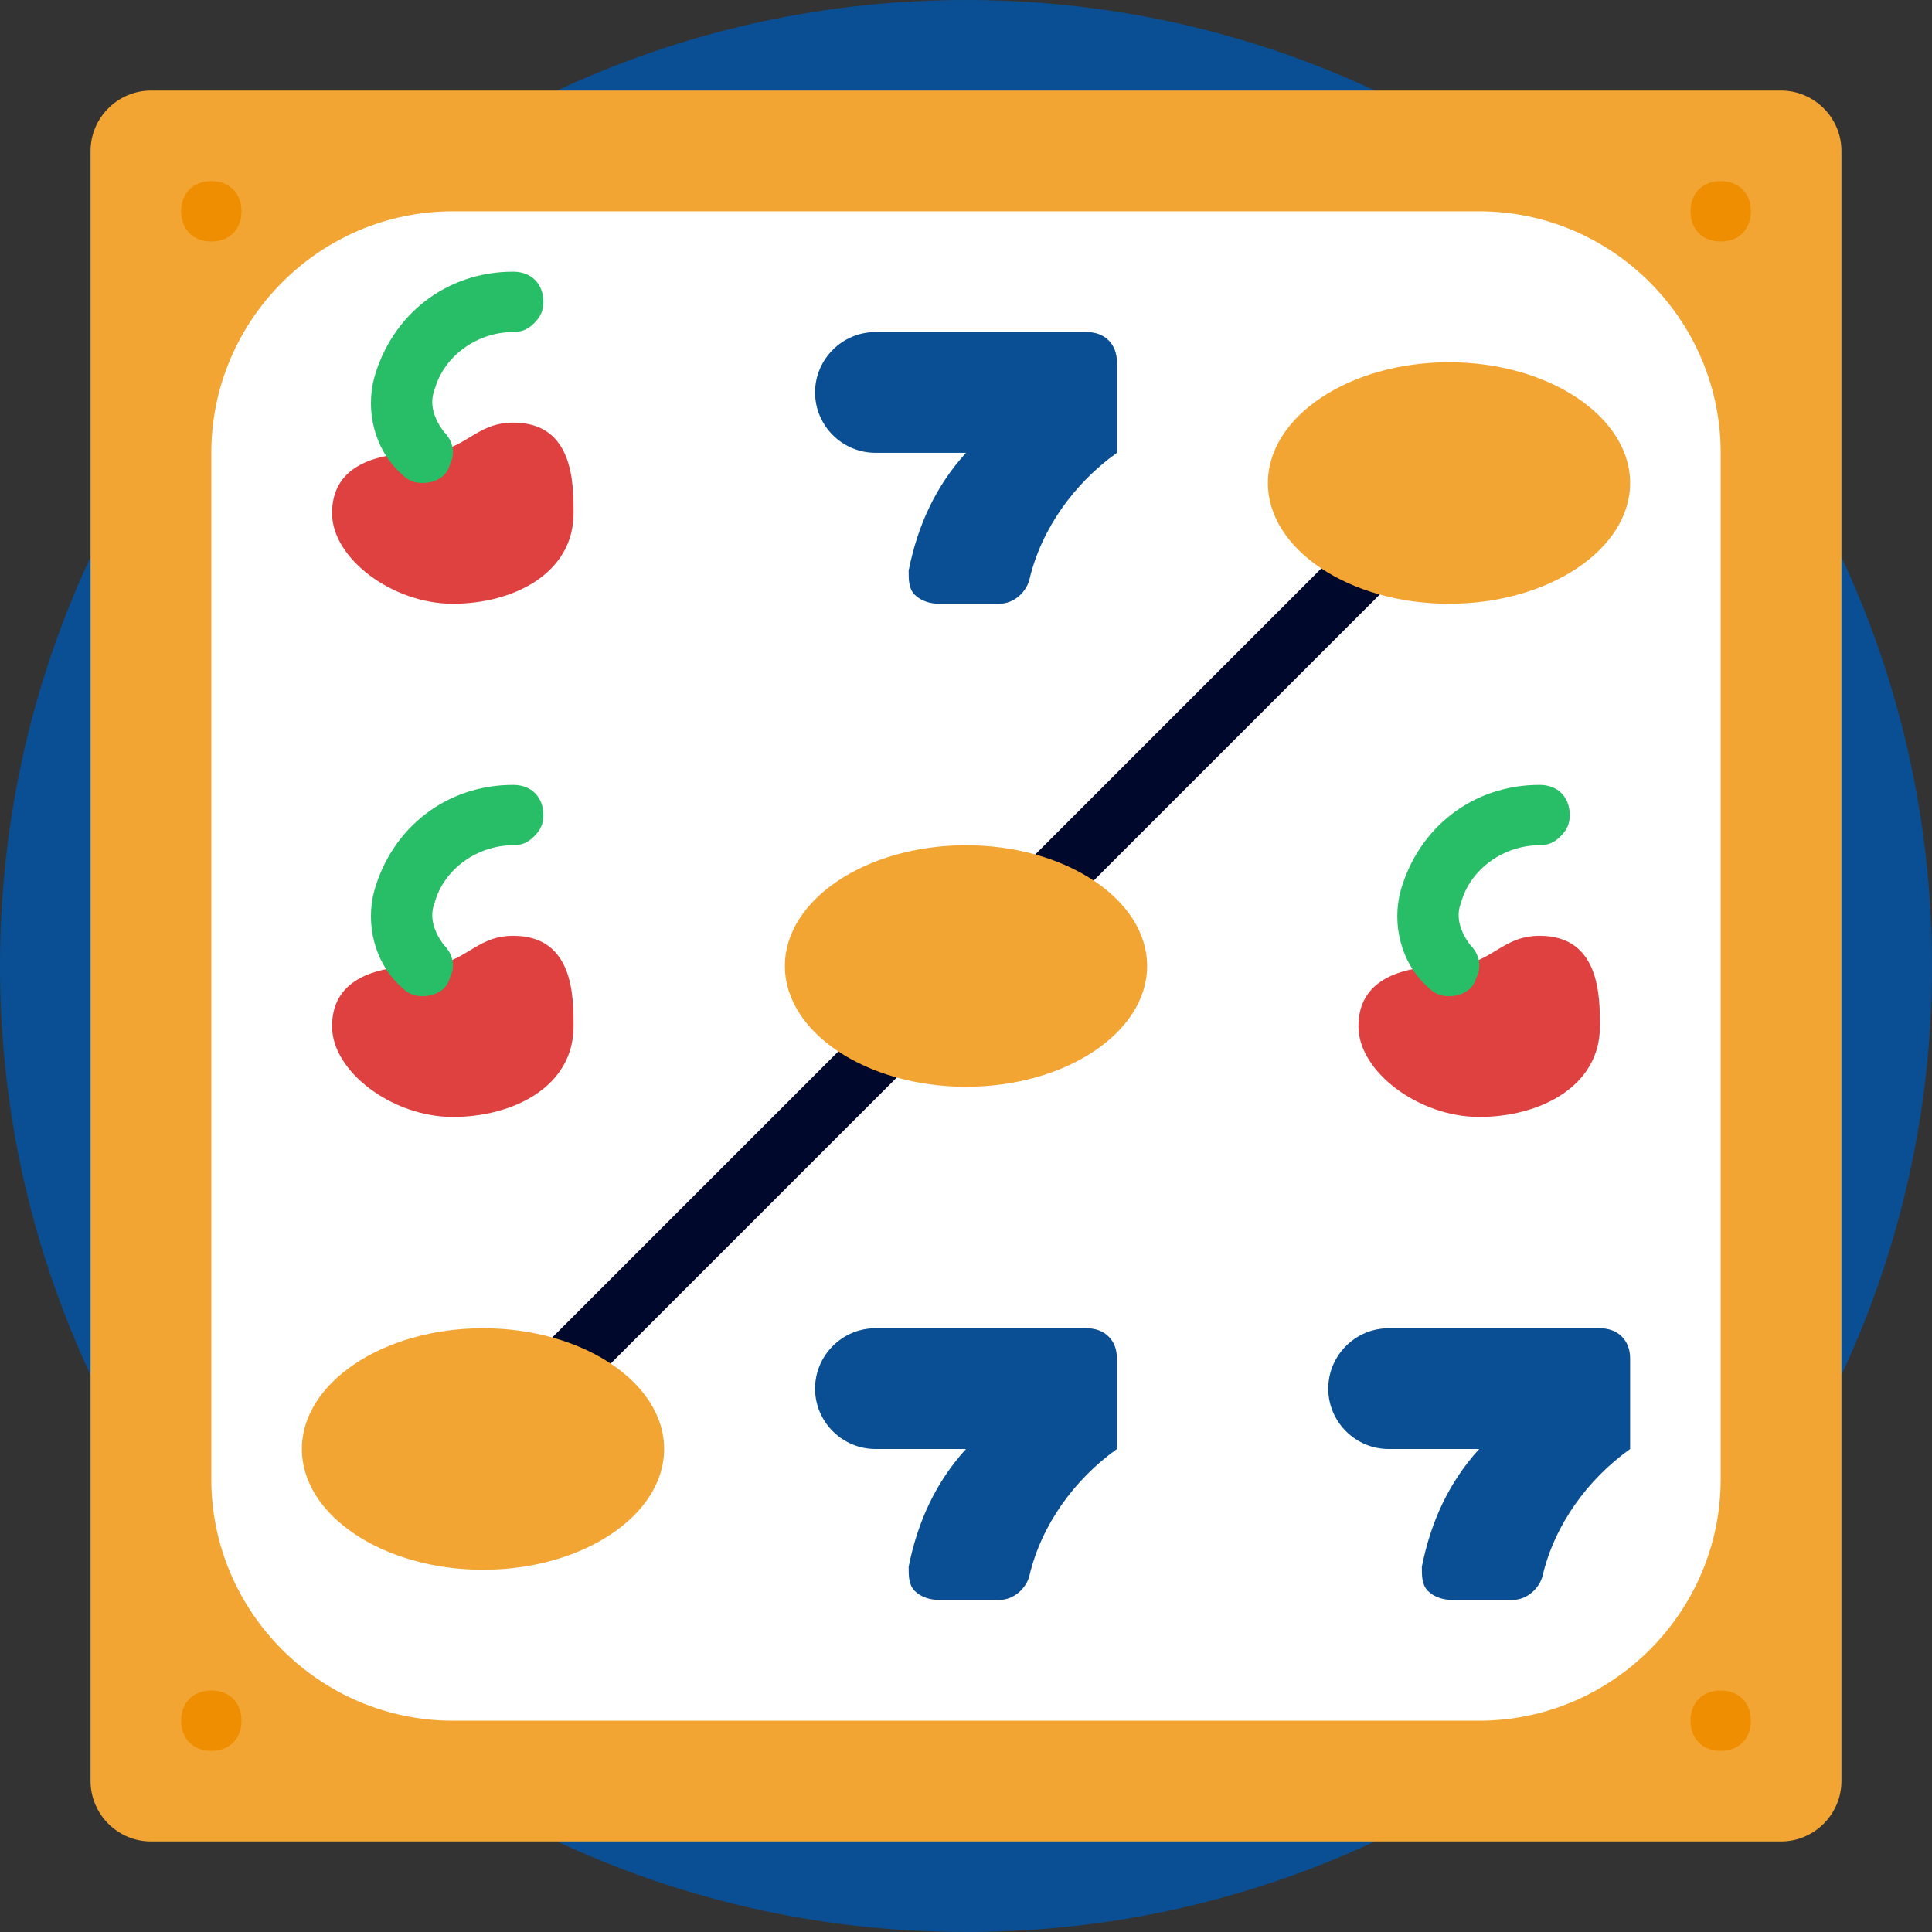 <svg width="64" height="64" viewBox="0 0 64 64" fill="none" xmlns="http://www.w3.org/2000/svg">
<rect x="0" y="0" width="64" height="64" fill="#333333" stroke="none"/>
<g clip-path="url(#clip0_827_8036)">
<path d="M32 64C49.673 64 64 49.673 64 32C64 14.327 49.673 0 32 0C14.327 0 0 14.327 0 32C0 49.673 14.327 64 32 64Z" fill="#0A4F93"/>
<path d="M5 3H59C60.1 3 61 3.9 61 5V59C61 60.1 60.1 61 59 61H5C3.9 61 3 60.1 3 59V5C3 3.9 3.9 3 5 3Z" fill="#F3A533"/>
<path d="M15 7H49C53.4 7 57 10.6 57 15V49C57 53.4 53.4 57 49 57H15C10.6 57 7 53.4 7 49V15C7 10.6 10.6 7 15 7Z" fill="white"/>
<path d="M8 7C8 7.6 7.6 8 7 8C6.4 8 6 7.6 6 7C6 6.4 6.4 6 7 6C7.6 6 8 6.4 8 7Z" fill="#EF8E00"/>
<path d="M58 7C58 7.6 57.6 8 57 8C56.4 8 56 7.6 56 7C56 6.4 56.4 6 57 6C57.6 6 58 6.4 58 7Z" fill="#EF8E00"/>
<path d="M8 57C8 57.6 7.6 58 7 58C6.4 58 6 57.6 6 57C6 56.4 6.4 56 7 56C7.6 56 8 56.4 8 57Z" fill="#EF8E00"/>
<path d="M58 57C58 57.6 57.6 58 57 58C56.4 58 56 57.6 56 57C56 56.4 56.4 56 57 56C57.6 56 58 56.4 58 57Z" fill="#EF8E00"/>
<path d="M27 46C27 47.1 27.9 48 29 48H32C31 49.1 30.4 50.4 30.1 51.9C30.1 52.2 30.1 52.5 30.3 52.7C30.5 52.9 30.8 53 31.1 53H33.1C33.6 53 34 52.6 34.1 52.2C34.5 50.5 35.6 49 37 48V45C37 44.4 36.6 44 36 44H29C27.9 44 27 44.9 27 46Z" fill="#0A4F93"/>
<path d="M44 46C44 47.1 44.9 48 46 48H49C48 49.1 47.4 50.4 47.1 51.9C47.1 52.2 47.1 52.5 47.3 52.7C47.5 52.9 47.8 53 48.1 53H50.1C50.6 53 51 52.6 51.1 52.2C51.5 50.5 52.6 49 54 48V45C54 44.4 53.6 44 53 44H46C44.9 44 44 44.9 44 46Z" fill="#0A4F93"/>
<path d="M27 13C27 14.1 27.9 15 29 15H32C31 16.1 30.4 17.4 30.1 18.9C30.1 19.2 30.1 19.5 30.3 19.7C30.5 19.9 30.8 20 31.1 20H33.1C33.6 20 34 19.6 34.1 19.2C34.5 17.5 35.6 16 37 15V12C37 11.4 36.6 11 36 11H29C27.9 11 27 11.9 27 13Z" fill="#0A4F93"/>
<path d="M15 37C13 37 11 35.5 11 34C11 32.5 12.3 32 14 32C15.4 32 15.7 31 17 31C19 31 19 33 19 34C19 36 17 37 15 37Z" fill="#DF4040"/>
<path d="M14 33C13.7 33 13.5 32.9 13.3 32.7C12.4 31.9 12.1 30.6 12.4 29.5C13 27.4 14.8 26 17 26C17.6 26 18 26.4 18 27C18 27.3 17.9 27.5 17.7 27.7C17.5 27.9 17.3 28 17 28C15.8 28 14.7 28.8 14.4 29.9C14.2 30.4 14.4 30.9 14.7 31.3C15 31.6 15.1 32 14.9 32.4C14.8 32.8 14.4 33 14 33Z" fill="#28BE67"/>
<path d="M49 37C47 37 45 35.5 45 34C45 32.5 46.3 32 48 32C49.4 32 49.7 31 51 31C53 31 53 33 53 34C53 36 51 37 49 37Z" fill="#DF4040"/>
<path d="M48 33C47.7 33 47.5 32.9 47.3 32.7C46.4 31.9 46.1 30.6 46.4 29.5C47 27.4 48.8 26 51 26C51.6 26 52 26.4 52 27C52 27.3 51.9 27.5 51.7 27.7C51.5 27.9 51.3 28 51 28C49.8 28 48.7 28.8 48.4 29.9C48.2 30.4 48.4 30.9 48.7 31.3C49 31.6 49.1 32 48.9 32.4C48.8 32.8 48.4 33 48 33Z" fill="#28BE67"/>
<path d="M15 20C13 20 11 18.5 11 17C11 15.5 12.3 15 14 15C15.4 15 15.7 14 17 14C19 14 19 16 19 17C19 19 17 20 15 20Z" fill="#DF4040"/>
<path d="M14 16C13.7 16 13.5 15.9 13.3 15.7C12.4 14.9 12.1 13.6 12.4 12.5C13 10.4 14.8 9 17 9C17.6 9 18 9.4 18 10C18 10.3 17.9 10.5 17.7 10.7C17.5 10.9 17.3 11 17 11C15.8 11 14.7 11.8 14.4 12.9C14.2 13.4 14.4 13.9 14.7 14.3C15 14.6 15.1 15 14.9 15.4C14.8 15.8 14.4 16 14 16Z" fill="#28BE67"/>
<path d="M35 30C34.6 30 34.2 29.8 34.1 29.4C33.9 29 34 28.6 34.3 28.3L44.3 18.3C44.7 17.9 45.3 17.9 45.7 18.3C46.1 18.7 46.1 19.3 45.7 19.7L35.7 29.7C35.5 29.9 35.3 30 35 30Z" fill="#00082C"/>
<path d="M19 46C18.6 46 18.2 45.8 18.1 45.4C17.9 45 18 44.6 18.3 44.3L28.3 34.3C28.7 33.9 29.3 33.9 29.7 34.3C30.1 34.7 30.1 35.3 29.7 35.7L19.7 45.7C19.5 45.9 19.3 46 19 46Z" fill="#00082C"/>
<path d="M22 48C22 45.8 19.3 44 16 44C12.7 44 10 45.8 10 48C10 50.2 12.7 52 16 52C19.3 52 22 50.2 22 48Z" fill="#F3A533"/>
<path d="M38 32C38 29.8 35.3 28 32 28C28.7 28 26 29.8 26 32C26 34.2 28.7 36 32 36C35.3 36 38 34.2 38 32Z" fill="#F3A533"/>
<path d="M54 16C54 13.8 51.3 12 48 12C44.7 12 42 13.8 42 16C42 18.2 44.7 20 48 20C51.3 20 54 18.2 54 16Z" fill="#F3A533"/>
</g>
<defs>
<clipPath id="clip0_827_8036">
<rect width="64" height="64" fill="white"/>
</clipPath>
</defs>
</svg>
